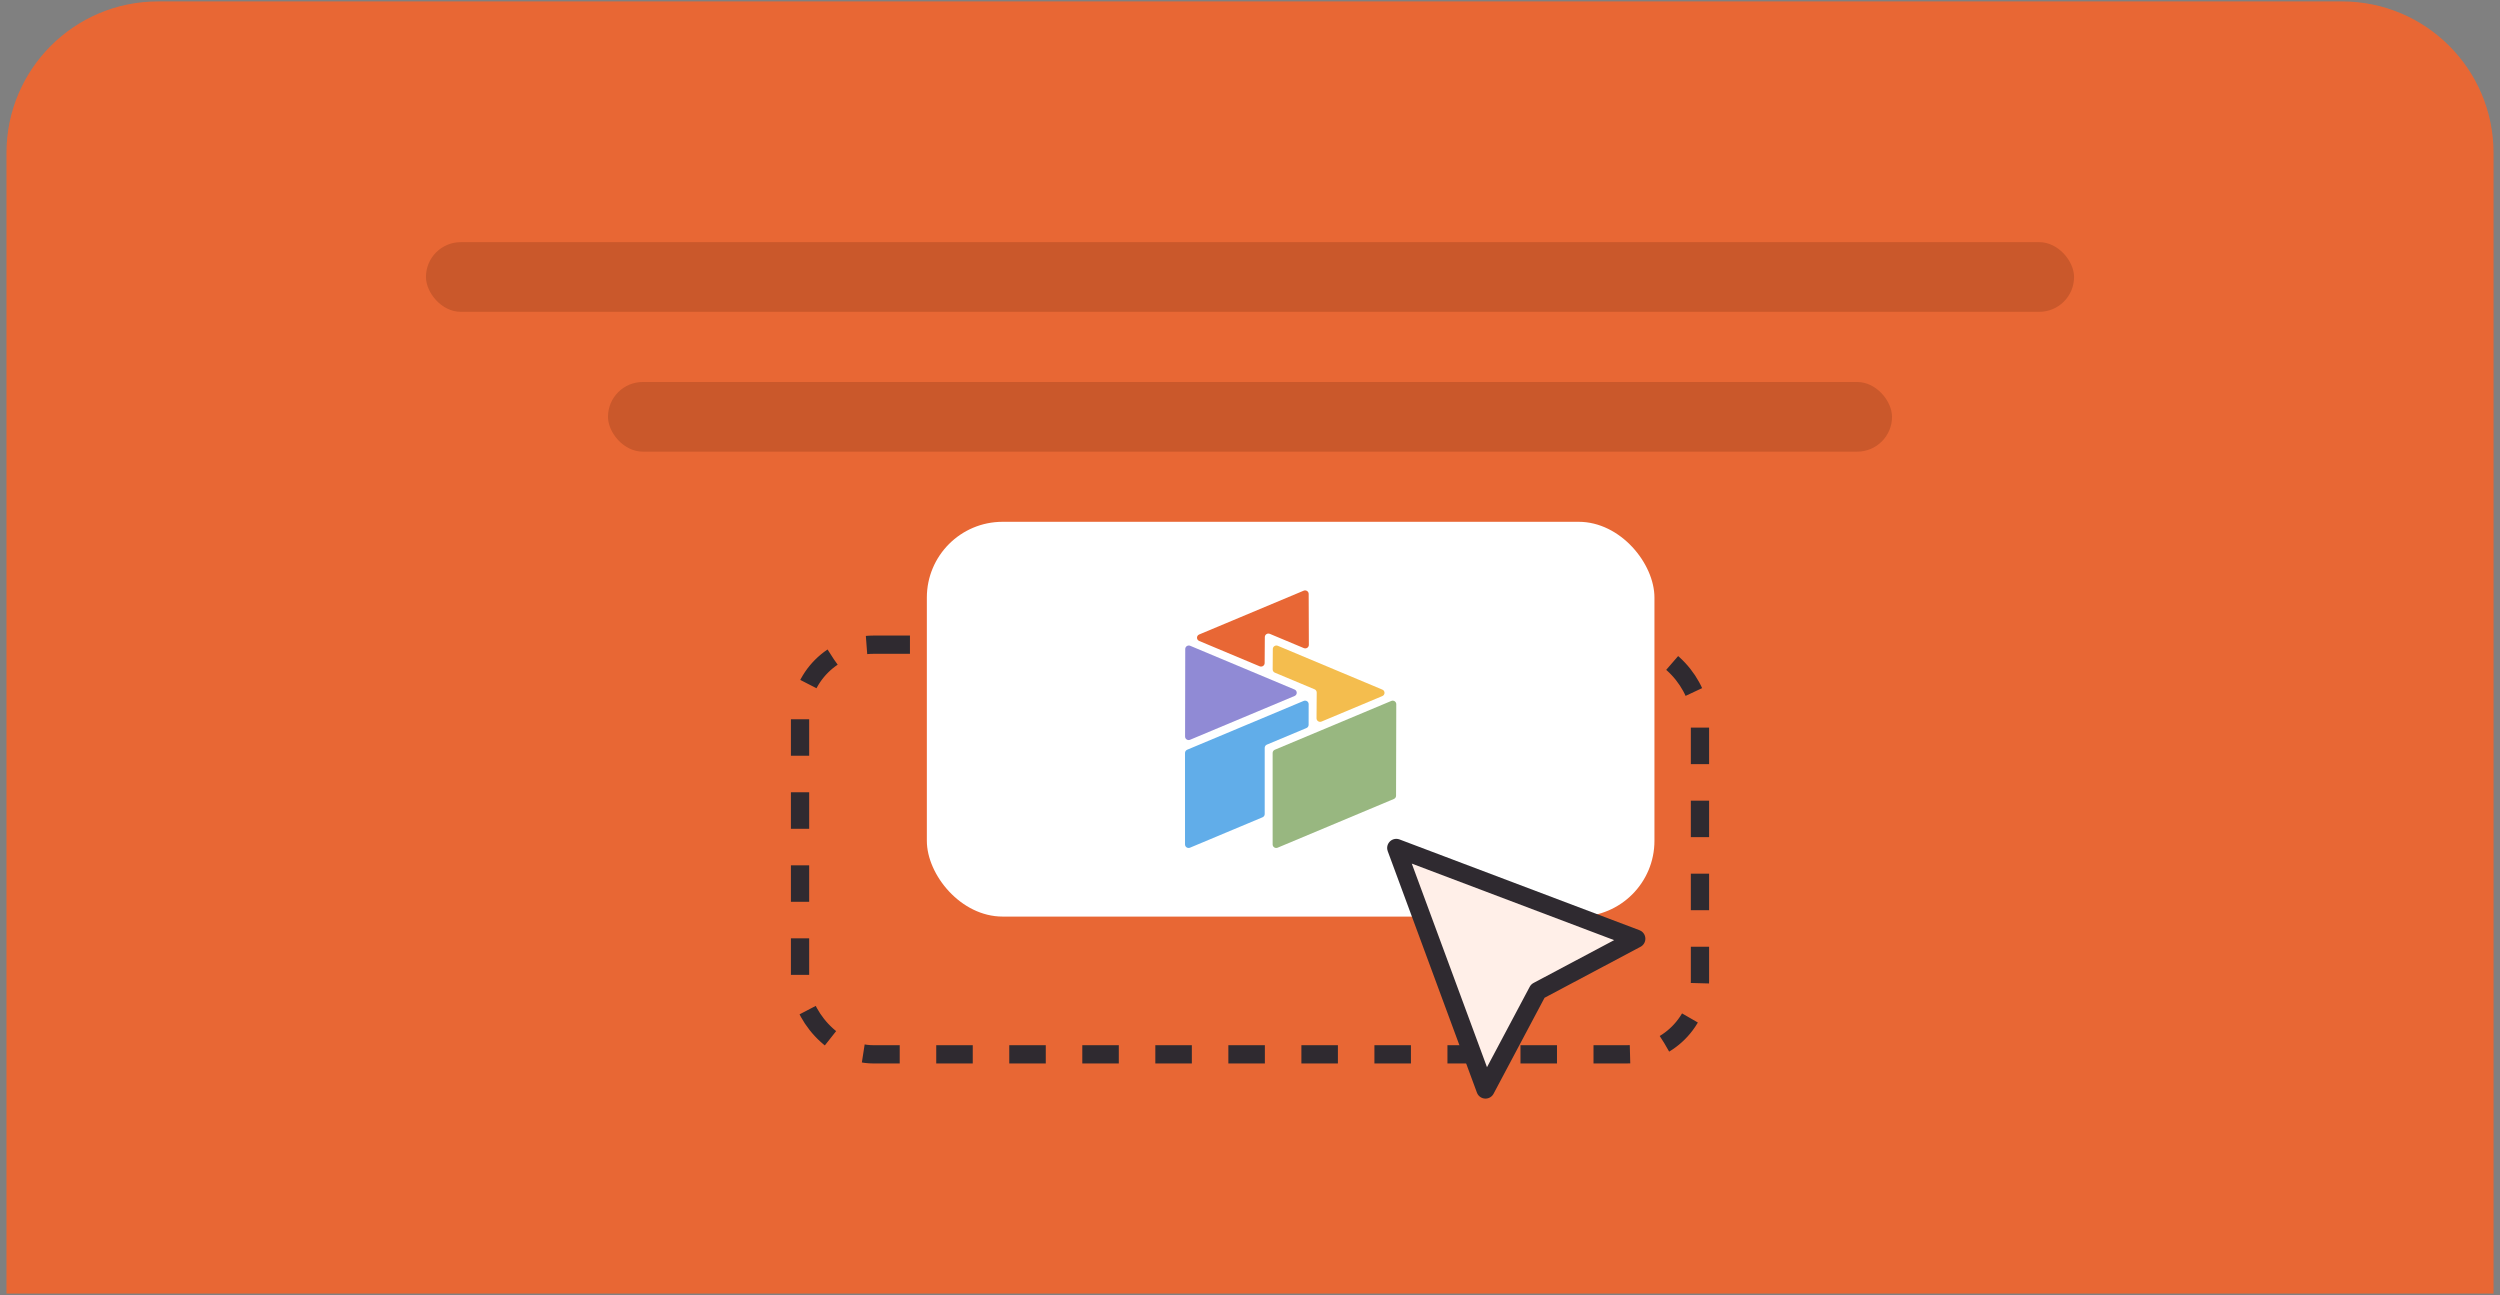 <svg width="330" height="171" viewBox="0 0 330 171" fill="none" xmlns="http://www.w3.org/2000/svg">
<rect x="0" y="0" width="330" height="171" fill="#808080" stroke="none"/>
<path d="M0.854 20.188C0.854 9.142 9.808 0.188 20.854 0.188H309.148C320.193 0.188 329.148 9.142 329.148 20.188V170.757H0.854V20.188Z" fill="#E86734"/>
<rect x="56.225" y="31.964" width="217.552" height="9.197" rx="4.598" fill="#CA582B"/>
<rect x="80.254" y="50.422" width="169.494" height="9.197" rx="4.598" fill="#CA582B"/>
<rect x="105.606" y="85.099" width="118.79" height="54.073" rx="9.688" stroke="#2F2A30" stroke-width="2.41" stroke-dasharray="4.82 4.82"/>
<rect x="122.344" y="68.878" width="96.043" height="52.11" rx="10" fill="white"/>
<path d="M173.519 90.987L168.279 88.791C168.104 88.718 167.991 88.548 167.992 88.361L168.011 85.669C168.014 85.337 168.36 85.115 168.671 85.245L182.47 91.028C182.853 91.188 182.853 91.72 182.47 91.881L174.442 95.245C174.128 95.376 173.78 95.15 173.782 94.815L173.806 91.415C173.808 91.228 173.694 91.059 173.519 90.985V90.987Z" fill="#F4BD4E"/>
<path d="M158.291 83.752L172.085 77.971C172.397 77.841 172.744 78.064 172.745 78.397L172.769 85.122C172.769 85.455 172.422 85.682 172.109 85.55L167.617 83.668C167.305 83.537 166.96 83.76 166.957 84.091L166.933 87.527C166.931 87.859 166.584 88.081 166.274 87.951L158.291 84.605C157.908 84.445 157.908 83.913 158.291 83.752Z" fill="#E86735"/>
<path d="M168.276 98.967L183.649 92.525C183.962 92.394 184.309 92.619 184.308 92.952L184.279 105.04C184.279 105.225 184.165 105.393 183.991 105.465L168.648 111.895C168.336 112.027 167.988 111.802 167.988 111.468V99.393C167.988 99.207 168.101 99.039 168.276 98.966V98.967Z" fill="#98B780"/>
<path d="M172.562 91.457L172.572 91.453L172.562 91.449V91.457Z" fill="#333333"/>
<path d="M157.111 85.246L170.883 91.017C171.265 91.177 171.265 91.71 170.883 91.87L157.089 97.65C156.776 97.782 156.429 97.556 156.43 97.223L156.451 85.671C156.451 85.338 156.799 85.114 157.111 85.245V85.246Z" fill="#908AD5"/>
<path d="M156.709 98.964L172.083 92.521C172.396 92.39 172.743 92.615 172.743 92.948L172.738 95.676C172.738 95.862 172.625 96.029 172.451 96.102L167.228 98.291C167.054 98.364 166.941 98.531 166.941 98.718V107.455C166.941 107.641 166.828 107.809 166.654 107.882L157.081 111.894C156.769 112.025 156.422 111.8 156.422 111.467V99.391C156.422 99.206 156.535 99.038 156.709 98.965V98.964Z" fill="#61ADE9"/>
<path d="M215.984 123.913L202.989 130.816L196.085 143.811L184.309 111.933L215.984 123.913Z" fill="#FFEFE8" stroke="#2F2A30" stroke-width="2.41" stroke-miterlimit="10" stroke-linecap="round" stroke-linejoin="round"/>
</svg>
